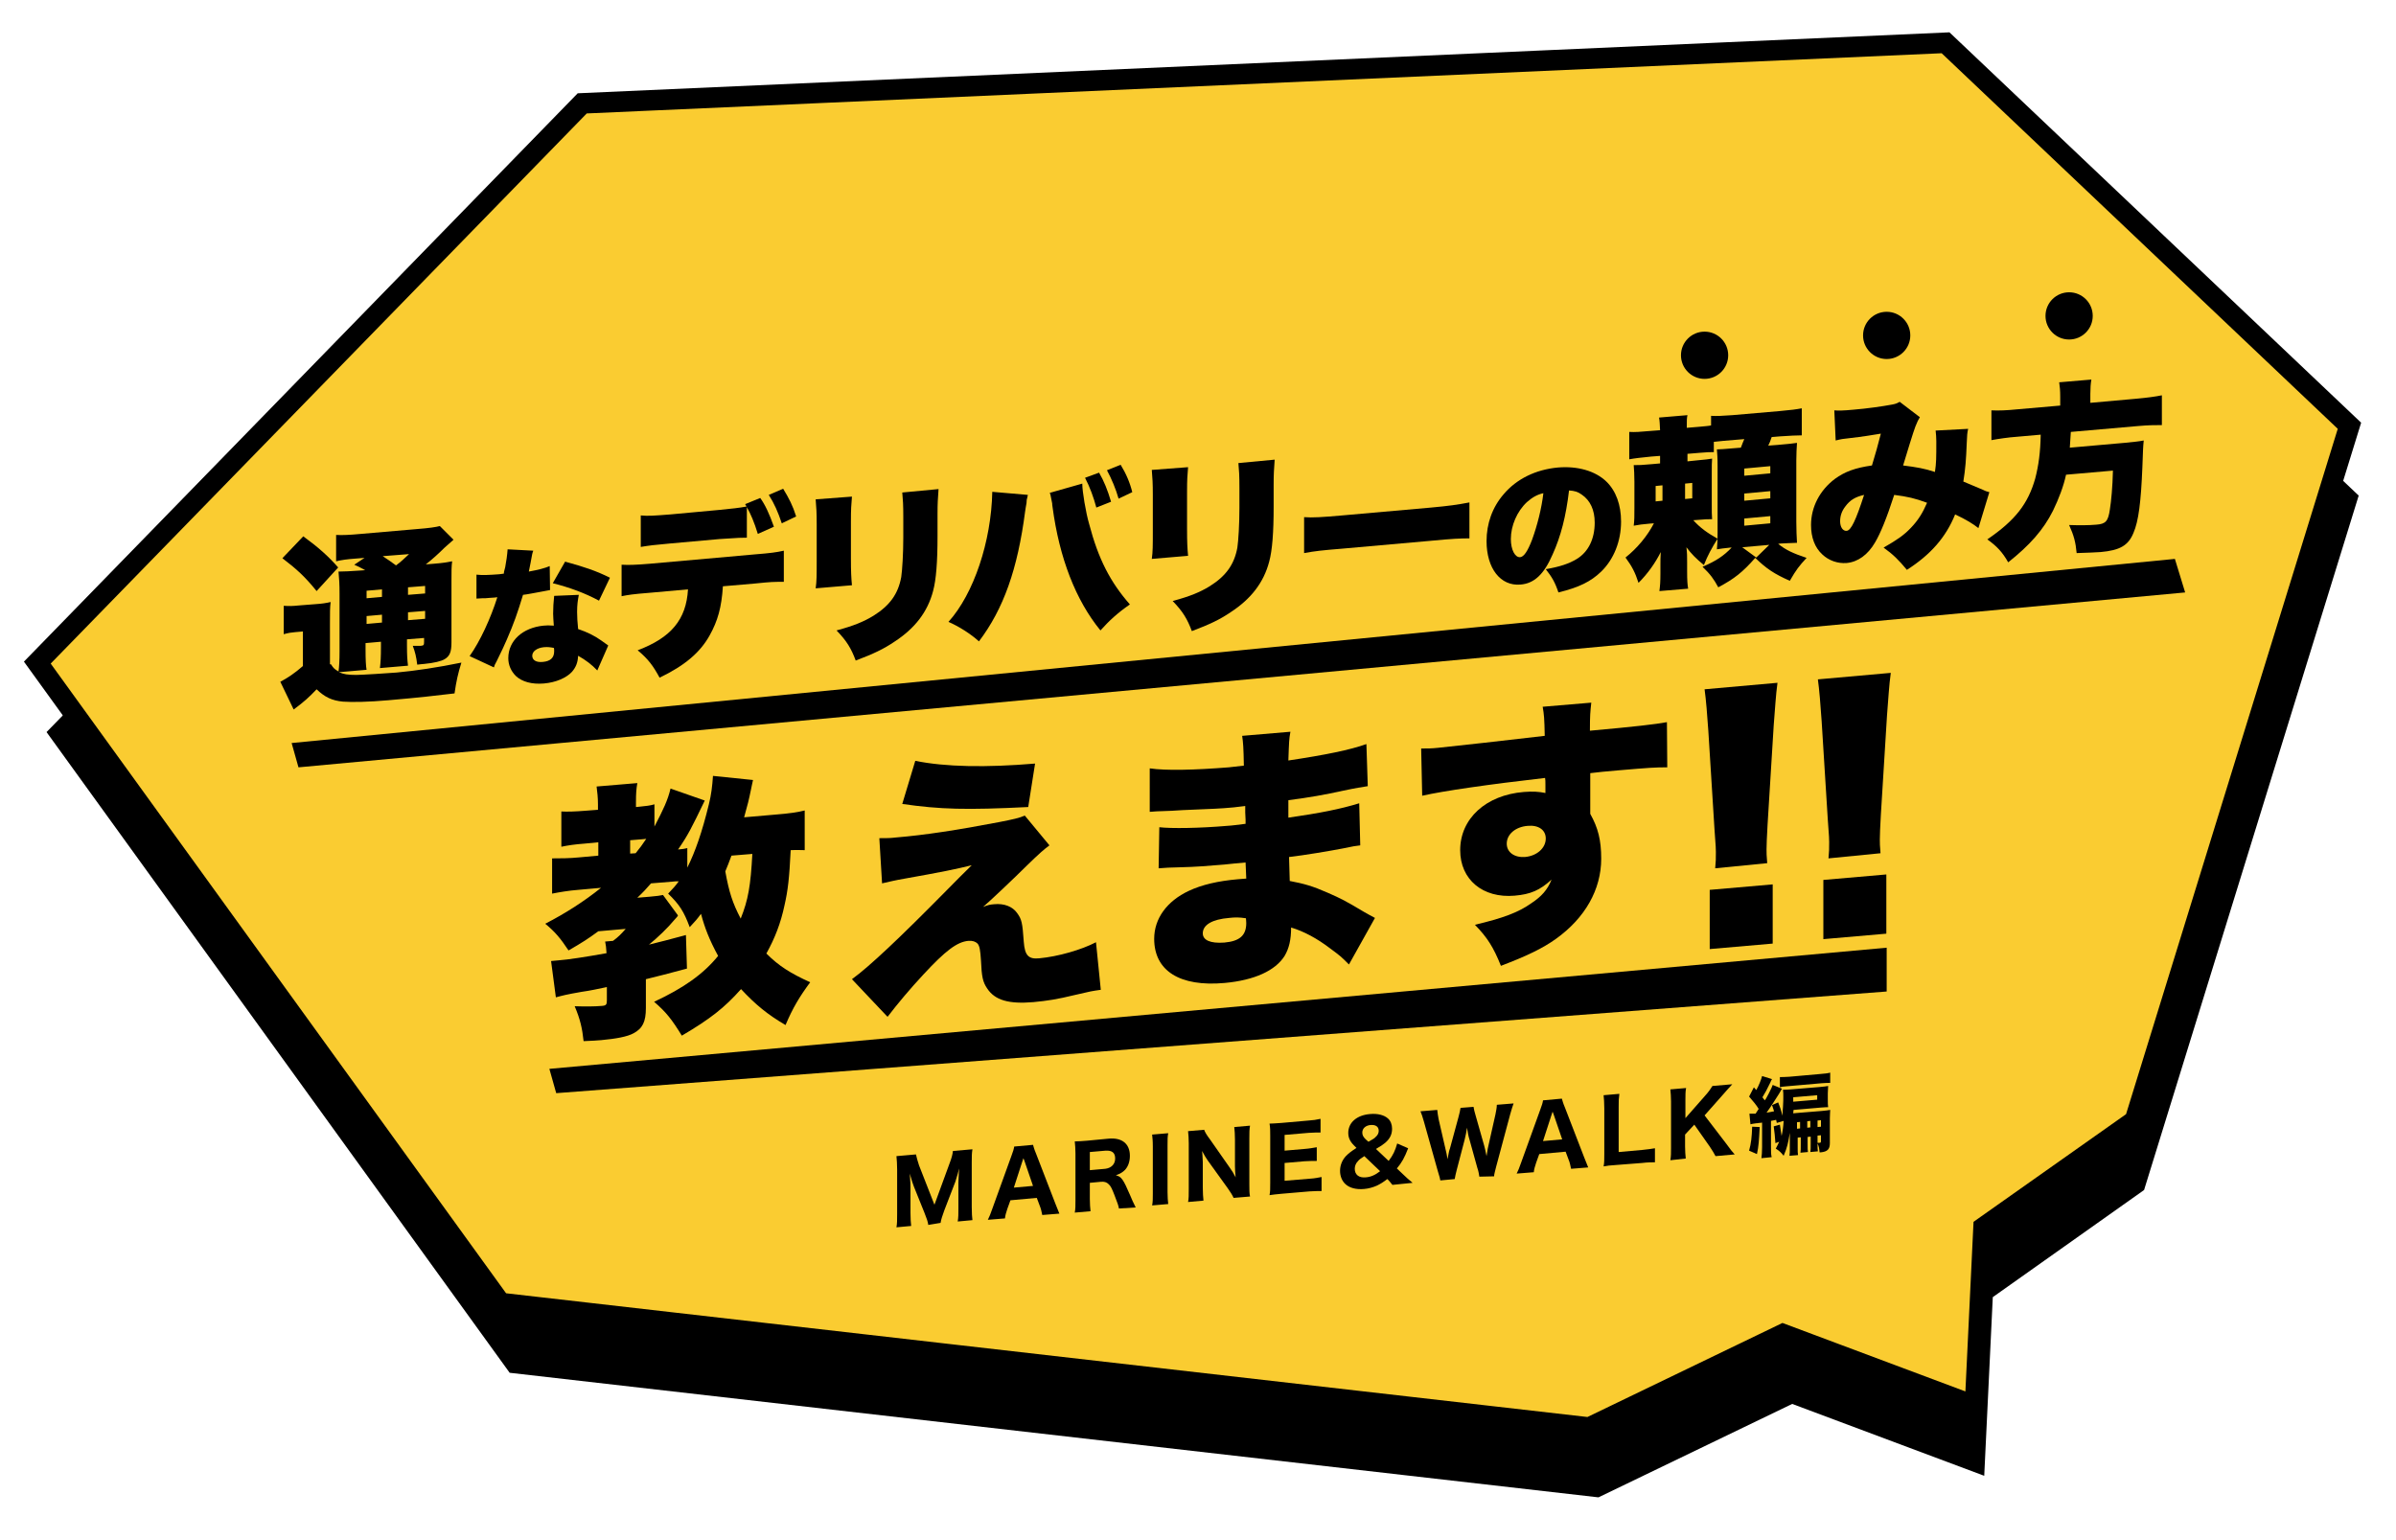 <?xml version="1.0" encoding="utf-8"?>
<!-- Generator: Adobe Illustrator 24.3.0, SVG Export Plug-In . SVG Version: 6.00 Build 0)  -->
<svg version="1.1" id="レイヤー_1" xmlns="http://www.w3.org/2000/svg" xmlns:xlink="http://www.w3.org/1999/xlink" x="0px"
	 y="0px" viewBox="0 0 700 450" style="enable-background:new 0 0 700 450;" xml:space="preserve">
<style type="text/css">
	.st0{fill:#FACC31;stroke:#000000;stroke-width:6;stroke-miterlimit:10;}
</style>
<g>
	<polygon points="172.8,50.6 571.1,32.9 689.1,144.8 626.4,347.7 582.2,379 579.7,431.2 523.6,410.2 467,437.5 148.9,401.1 
		13.6,213.9 	"/>
	<polygon class="st0" points="170.1,30.2 568.4,12.5 686.4,124.4 623.7,327.4 579.5,358.6 577,410.8 520.9,389.8 464.3,417.1 
		146.2,380.7 10.9,193.6 	"/>
	<g>
		<g>
			<path d="M96.7,194.1c0.7,1.1,1,1.4,2.2,2.1c0.2-1.4,0.3-3.3,0.3-5.8v-16.9c0-2.9-0.1-4.2-0.3-6.5c1.7,0,3.3-0.1,6.3-0.3l1.5-0.1
				c-1.6-0.9-1.9-1-3.2-1.6l3-2l-2.5,0.2c-2.7,0.2-4.1,0.4-5.8,0.8v-7.7c1.9,0.1,3.9,0,7.2-0.3l16.2-1.4c3.9-0.3,5.8-0.6,6.9-0.9
				l4,4c-0.7,0.6-0.7,0.6-2.6,2.3c-1.7,1.7-3.8,3.6-5.5,4.9l2.5-0.2c2.5-0.2,3.7-0.4,5.2-0.7c-0.2,1.4-0.2,3-0.2,5.8v17.9
				c0,2.8-0.5,4-2,4.9c-1,0.6-3,1.1-6.1,1.4c-0.3,0-1,0.1-1.9,0.2c-0.3-2.4-0.6-3.6-1.3-5.5c0.9,0,1.7,0,2.3,0c0.9-0.1,1-0.2,1-1.2
				v-1.1l-5,0.4v1.6c0,3.2,0.1,4.3,0.3,6.1l-8.2,0.7c0.2-1.7,0.3-3.2,0.3-6.1v-1.6l-4.5,0.4v1.8c0,3.1,0.1,4.9,0.3,6l-8.1,0.7
				c1.5,0.6,2.5,0.8,5.1,0.8c1.4,0,9.5-0.5,11.8-0.7c5.4-0.5,12.1-1.5,18.9-2.9c-1,3.2-1.5,5.5-2,9c-5.9,0.7-10.1,1.2-19.4,2
				c-5.6,0.5-10.5,0.6-13.2,0.4c-3.2-0.3-5.3-1.3-7.7-3.6c-2.3,2.4-3.5,3.5-6.7,5.9l-3.9-8.1c2.1-1.1,4.2-2.5,6.6-4.6v-10.1
				l-2.3,0.2c-1.1,0.1-1.9,0.2-3.3,0.6v-8.3c1.6,0.1,2.5,0.1,4.4-0.1l5.1-0.4c1.6-0.1,2.9-0.3,4.2-0.6c-0.2,1.6-0.2,3-0.2,6.2V194.1
				z M88.6,156.7c4.5,3.3,7.3,5.8,10.2,9.1l-6.3,6.9c-3.4-4.2-5.8-6.4-10-9.6L88.6,156.7z M107.1,172.6v2.2l4.5-0.4v-2.2
				L107.1,172.6z M107.1,182.3l4.5-0.4v-2.3l-4.5,0.4V182.3z M111.8,162.5c1.6,1,2.2,1.5,3.9,2.7c1.5-1.1,2.3-1.9,3.8-3.3
				L111.8,162.5z M119.2,173.8l5-0.4v-2.2l-5,0.4V173.8z M124.2,178.5l-5,0.4v2.3l5-0.4V178.5z"/>
			<path d="M155.8,160.9c-0.3,0.8-0.3,0.8-0.8,3.6c-0.2,1.1-0.3,1.5-0.5,2.5c2.8-0.5,4.7-1,6.1-1.6l0.1,7c-1,0.2-1,0.2-3.2,0.6
				c-1.2,0.2-3.6,0.7-4.7,0.8c-1.6,5.3-2.7,8.4-4.7,13c-0.9,2.1-1.3,2.9-3,6.4c-0.6,1.1-0.6,1.1-0.8,1.8l-7.1-3.3
				c3.1-4.4,6.1-10.9,8.1-17.2c-0.8,0.1-0.8,0.1-2.4,0.2c-1,0.1-1,0.1-2,0.1c-0.2,0-0.3,0-1.7,0.1v-7c1.7,0.2,3.7,0.1,6.4-0.1
				c0.5,0,0.7-0.1,1.6-0.2c0-0.4,0-0.4,0.4-1.9c0.3-1.5,0.6-3.7,0.7-5.2L155.8,160.9z M174.5,195.9c-1.6-1.7-3.3-3-5.6-4.3
				c-0.1,2.1-0.7,3.4-1.8,4.7c-1.7,1.8-4.7,3.1-8.2,3.4c-3.5,0.3-6.4-0.5-8.2-2.2c-1.4-1.4-2.2-3.2-2.2-5.2c0-5.1,4.2-8.9,10.3-9.5
				c0.9-0.1,1.6-0.1,3,0c-0.1-1.6-0.2-2.5-0.2-3.5c0-1.8,0.1-3.2,0.3-5.2l7.2-0.3c-0.3,1.6-0.5,2.9-0.5,5c0,1.6,0.1,2.9,0.3,5
				c2.7,0.9,4.7,1.9,6.7,3.3c0.1,0.1,0.8,0.6,2.1,1.5L174.5,195.9z M158.9,189.1c-2,0.2-3.4,1.2-3.4,2.5c0,1.3,1.2,2,3.1,1.8
				c2.2-0.2,3.3-1.2,3.3-3.1c0-0.3,0-0.9-0.1-1C160.7,189.1,160,189,158.9,189.1z M175,175.5c-4.1-2.2-8.4-3.8-13.5-5.1l3.6-6.3
				c5.5,1.5,9.1,2.7,13.1,4.7L175,175.5z"/>
			<path d="M211.2,171.3c-0.4,6.2-1.5,10.1-3.9,14.4c-2.8,5-7.3,8.8-14.6,12.3c-1.9-3.5-3.3-5.4-6.4-8c9.8-3.7,14.2-9,14.7-17.8
				l-11.2,1c-5,0.4-6.2,0.6-8.2,1V165c2.1,0.1,3.6,0.1,8.4-0.3l30.3-2.7c5-0.4,6.4-0.6,8.7-1.1v9.1c-3.2,0-3.6,0-8.5,0.5
				L211.2,171.3z M210,149c4.1-0.4,5.9-0.6,8.1-1c-0.2-0.3-0.2-0.4-0.4-0.7l4.4-1.8c1.4,1.9,2.7,4.7,4,8.4l-4.7,2.1
				c-1-3.3-2.1-5.9-3.2-7.8v8.9c-1.6,0-2,0-8,0.4l-14.5,1.3c-4.6,0.4-6.1,0.6-8.5,1v-9.2c2.2,0.2,3.5,0.1,8.7-0.3L210,149z
				 M228.4,152.9c-1.1-3.3-2.2-5.8-3.8-8.3l4.2-1.8c1.7,2.8,2.8,4.9,3.8,8.1L228.4,152.9z"/>
			<path d="M248.9,145.1c-0.2,2.5-0.3,3.5-0.3,7.3v10.8c0,3.9,0.1,5.6,0.3,7.8l-10.6,0.9c0.3-2,0.3-3.9,0.3-8v-10.8
				c0-3.3-0.1-4.8-0.3-7.2L248.9,145.1z M274.2,142.9c-0.2,3.1-0.3,3.9-0.3,7.4v6.4c0,7.5-0.4,12.7-1.3,16
				c-1.6,6.1-5.3,10.9-11.3,14.8c-3.1,2.1-6,3.5-11.3,5.5c-1.3-3.5-2.6-5.7-5.6-8.8c5.2-1.4,8-2.6,10.8-4.3c4.8-3,7.2-6.4,8.1-11.3
				c0.3-2,0.6-6.9,0.6-11.6v-5.7c0-4-0.1-5.1-0.3-7.4L274.2,142.9z"/>
			<path d="M300.3,144.6c-0.1,0.4-0.2,0.8-0.2,0.9c-0.1,0.2-0.2,0.7-0.2,1.5l-0.2,1.1l-0.2,1.3c-2.2,16.9-6.3,28.5-13.5,38
				c-2.4-2.2-5.9-4.4-8.9-5.7c7.4-8.2,12.5-23.5,12.8-38L300.3,144.6z M316.2,141.3c0,0.1,0,0.1,0,0.2c0,2,1,8.2,2,11.6
				c2.7,10.3,6.2,17,11.9,23.5c-3.6,2.5-6,4.7-8.6,7.6c-7.2-8.8-12-21.1-14-36.1c-0.1-0.5-0.1-0.9-0.1-1l-0.4-2l-0.1-0.5
				c0,0-0.1-0.3-0.2-0.6L316.2,141.3z M321.1,138.1c1.4,2.4,2.5,5.1,3.5,8.5l-4.3,1.7c-0.8-3-1.9-6-3.3-8.7L321.1,138.1z
				 M326.8,145.7c-0.8-2.8-2-5.7-3.4-8.3l4-1.6c1.6,2.6,2.7,5.2,3.4,8L326.8,145.7z"/>
			<path d="M347.1,136.5c-0.2,2.5-0.3,3.5-0.3,7.3v10.8c0,3.9,0.1,5.6,0.3,7.8l-10.6,0.9c0.3-2,0.3-3.9,0.3-8v-10.8
				c0-3.3-0.1-4.8-0.3-7.2L347.1,136.5z M372.4,134.3c-0.2,3.1-0.3,3.9-0.3,7.4v6.4c0,7.5-0.4,12.7-1.3,16
				c-1.6,6.1-5.3,10.9-11.3,14.8c-3.1,2.1-6,3.5-11.3,5.5c-1.3-3.5-2.6-5.7-5.6-8.8c5.2-1.4,8-2.6,10.8-4.3c4.8-3,7.2-6.4,8.1-11.3
				c0.3-2,0.6-6.9,0.6-11.6v-5.7c0-4-0.1-5.1-0.3-7.4L372.4,134.3z"/>
			<path d="M380.9,151.1c2.6,0.2,5.5,0,11.2-0.5l26-2.3c5.4-0.5,7.5-0.8,11.2-1.5v10.5c-2.6,0-5,0.1-11.2,0.7l-25.9,2.3
				c-6.1,0.5-7.9,0.7-11.2,1.3V151.1z"/>
			<path d="M453.6,162c-2.5,5.8-5.4,8.5-9.4,8.8c-5.8,0.5-9.9-4.7-9.9-12.7c0-5.1,1.7-9.9,5-13.7c3.8-4.5,9.4-7.2,15.8-7.8
				c5.8-0.5,11,1,14.2,4.1c2.8,2.7,4.3,6.8,4.3,11.7c0,5.7-2.1,11-5.8,14.6c-3,2.9-6.4,4.6-12.5,6.1c-1-3-1.9-4.5-3.7-6.8
				c4.1-0.7,6.8-1.6,9.1-3c3.4-2.1,5.2-5.9,5.2-10.6c0-3.7-1.3-6.5-3.8-8.2c-1.1-0.8-2.1-1.1-3.7-1.2
				C457.5,150.9,456,156.7,453.6,162z M446.1,146.7c-2.9,2.7-4.7,6.9-4.7,10.8c0,3.1,1.2,5.4,2.7,5.3c1.1-0.1,2.2-1.7,3.5-5.1
				c1.5-4.1,2.8-9.2,3.3-13.6C449.1,144.5,447.7,145.3,446.1,146.7z"/>
			<path d="M500.8,132.1c-1.2,0-2,0-4.2,0.2l-3.6,0.3v2.2l2.9-0.3c2.1-0.2,3.2-0.3,4.3-0.5c-0.1,1.2-0.1,1.9-0.1,4.4v8.9
				c0,2.2,0,3.2,0.1,4.4c-1.3,0-2,0-4.1,0.2l-1.4,0.1c2.1,2.3,4.1,3.7,7.1,5.4c-1.7,2.7-2.9,4.9-4,7.7c-2.2-1.8-3.7-3.3-5.1-5.2
				c0.2,1.7,0.2,2.7,0.2,4.4v2.6c0,2.8,0.1,3.9,0.3,5.1l-8.4,0.7c0.2-1.5,0.3-2.7,0.3-5.1v-2.4c0-1.5,0-2.3,0.1-3.9
				c-1.6,3.2-3.8,6.3-6.5,9c-1-3.1-1.9-4.8-3.8-7.4c3.4-2.7,6.4-6.3,8.3-10l-1.3,0.1c-2.3,0.2-2.9,0.3-4.6,0.6
				c0.2-1.5,0.2-2.9,0.2-5.3v-7.5c0-2.2-0.1-3.5-0.2-4.9c1.6,0,2.3,0,5.5-0.3l2.2-0.2v-2.2l-2.6,0.2c-3,0.3-4.8,0.5-6.4,0.8v-8
				c1.6,0.1,3.1,0,6.4-0.3l2.6-0.2c-0.1-1.8-0.1-2.6-0.3-3.7l8.3-0.7c-0.2,0.8-0.2,1.7-0.2,3.4v0.3l3.6-0.3c1.9-0.2,2.6-0.2,3.5-0.4
				v-2.8c1.6,0.1,3.4,0,6.2-0.2l13.9-1.2c3.4-0.3,4.8-0.5,6.4-0.8v7.9c-1.6,0-3.3,0.1-6.4,0.3l-2.4,0.2c-0.4,1.2-0.5,1.5-1,2.5
				l2.7-0.2c3.4-0.3,4.4-0.4,5.7-0.6c-0.1,1.4-0.2,3.3-0.2,5.2v17.9c0,2.2,0.1,4.4,0.2,6.1c-1.9,0.1-3.3,0.1-4.7,0.2l-0.8,0.1
				c2.2,1.8,4.4,2.8,8.3,4.1c-2.2,2.4-3,3.4-4.9,6.7c-4.5-2-6.8-3.5-10.1-6.7c-3.7,4.2-6.1,6.1-10.8,8.6c-1.3-2.4-2.3-3.8-4.6-6
				c4-1.7,6.2-3.2,8.5-5.6l-0.4,0c-1.8,0.2-2.8,0.3-3.9,0.5c0.1-1.5,0.2-2.2,0.2-5v-19.1c0-2.8-0.1-3.8-0.2-5.1
				c1.2,0,1.9-0.1,4.5-0.3l2.5-0.2c0.4-1.1,0.7-1.8,1-2.5l-6,0.5c-1.7,0.2-1.9,0.2-2.9,0.3V132.1z M483.7,142v4.5l2-0.2v-4.5
				L483.7,142z M492.3,145.8l2.1-0.2v-4.5l-2.1,0.2V145.8z M509,159.9l4.1,3l3.8-3.7L509,159.9z M509.6,139l7.6-0.7v-2.1l-7.6,0.7
				V139z M509.6,146.3l7.6-0.7v-2.1l-7.6,0.7V146.3z M509.6,153.6l7.6-0.7v-2.1l-7.6,0.7V153.6z"/>
			<path d="M535.9,119.9c1.1,0.1,2.5,0.1,5.6-0.2c3.8-0.3,8.7-1,11.3-1.5c1.1-0.2,1.5-0.4,2.2-0.8l5.9,4.5c-0.5,0.8-0.7,1.2-1.3,2.7
				c-0.5,1.2-2.7,8.4-3.6,11.4c4,0.5,6.3,0.9,9.3,1.9c0.4-2.7,0.4-4.1,0.4-9c0-1.3-0.1-2-0.2-3.1l9.5-0.5c-0.3,1.3-0.3,1.9-0.4,4
				c-0.2,5.1-0.4,7.6-1,11.4c3.8,1.6,3.8,1.6,5.7,2.4c1,0.5,1.2,0.5,1.9,0.7l-3.2,10.5c-1.5-1.2-3.6-2.5-6.8-4
				c-2.7,6.7-7.2,11.8-14.1,16.2c-2.3-2.8-4-4.5-6.8-6.5c4-2.3,5.9-3.6,8-5.8c2.1-2.2,3.4-4.3,4.7-7.3c-3.5-1.3-5.7-1.8-9.6-2.3
				c-2.2,6.8-4,11.2-5.6,13.9c-2.1,3.6-5,5.7-8.3,6c-2.6,0.2-5.2-0.7-7.1-2.5c-2.2-2-3.3-5-3.3-8.6c0-5.3,2.6-10.2,7-13.5
				c2.9-2.1,5.9-3.2,10.8-3.9c1-3.3,1.8-6.1,2.6-9.3c-2.4,0.4-5.4,0.9-9,1.3c-2,0.2-2.6,0.3-4.2,0.7L535.9,119.9z M539.1,148
				c-1,1.3-1.5,2.7-1.5,4.3c0,1.7,0.8,2.9,1.9,2.8c1.3-0.1,2.7-3.1,5.1-10.5C542,145.2,540.5,146.1,539.1,148z"/>
			<path d="M601.9,115.9c0-1.7-0.1-2.9-0.3-4.2l9.4-0.8c-0.2,1.2-0.3,2.5-0.3,4.2v2.6l13.4-1.2c3.3-0.3,5.5-0.6,7.5-1v8.7
				c-2,0-3.8,0-7.2,0.3l-19.4,1.7c-0.2,2.8-0.2,3-0.3,4.6l15.9-1.4c2.9-0.3,4.2-0.4,5.7-0.7c-0.2,2-0.2,2.4-0.4,7.9
				c-0.4,9.9-1.1,15.7-2.6,19.1c-1.5,3.7-4,5.1-9.6,5.6c-1.4,0.1-3.8,0.2-7,0.3c-0.3-3.2-0.8-5.1-2.2-8.2c3,0.1,5.6,0.1,7.9-0.1
				c2.8-0.2,3.5-1,4-4.4c0.4-2.5,0.8-6.6,0.9-11.4l-13.7,1.2c-0.7,3.3-2.1,7-3.8,10.5c-2.8,5.6-6.8,10.1-13.1,15.1
				c-1.7-3-3.3-4.7-6.1-6.7c8.2-5.6,11.9-10.4,14-17.8c1-3.9,1.5-7.6,1.6-12.8l-6.8,0.6c-2.8,0.2-5.4,0.6-7.6,1v-8.7
				c2.3,0.1,4.5,0,7.5-0.3l12.6-1.1V115.9z"/>
		</g>
		<g>
			<path d="M235.2,248.4c-1.4,0-2-0.1-4.2,0c-0.4,8.2-0.8,11.7-1.8,16.1c-1.1,5.2-2.8,9.6-5.3,14.1c3.7,3.7,7.1,5.8,12.8,8.4
				c-3.1,4.2-5.1,7.5-7.2,12.5c-5.3-3.1-8.8-6-13-10.5c-4.9,5.5-9,8.7-17.3,13.6c-2.9-4.7-4.5-6.8-8.1-9.9c8.6-4,14.4-8.1,18.7-13.4
				c-2.6-4.8-3.9-8.2-5-12.3c-1.1,1.5-1.6,2.1-3.3,3.9c-1.7-4.6-3-6.6-6.3-9.8c1.5-1.6,2.1-2.2,3.1-3.6c-0.9,0-1.1,0-1.9,0.1
				l-6.2,0.5c-1.5,1.7-2.1,2.4-4,4.2l3.6-0.3c2.3-0.2,2.9-0.3,3.9-0.5l4.4,6c-0.2,0.1-0.2,0.2-0.2,0.3c-0.2,0.2-0.2,0.2-0.9,1
				c-1.9,2.3-4.9,5.2-7.4,7.2c3.8-0.9,5.5-1.4,10.8-2.8l0.3,9.8c-5.9,1.6-8,2.1-12,3.1v8.4c0,4.1-1,6-3.6,7.4c-1.8,1-5.1,1.6-9.4,2
				c-1,0.1-2.7,0.2-5.2,0.3c-0.4-3.8-1-6.4-2.6-10.2c3.1,0.1,5.7,0.1,8-0.1c1.2-0.1,1.4-0.4,1.4-1.6v-3.9c-2.9,0.6-4.6,1-7.4,1.4
				c-4.6,0.8-5.6,1.1-7.5,1.6l-1.4-10.6c0.6-0.1,1.4-0.1,2.1-0.2c2.8-0.2,8-1,14.1-2.1c-0.1-1.7-0.2-2.4-0.4-3.4l2.3-0.2
				c1.5-1.1,2.4-2,3.7-3.5l-8,0.7c-3,2.2-4.7,3.3-8.7,5.6c-2.4-3.6-3.9-5.4-6.8-7.8c6-3.1,11.3-6.5,16.3-10.5l-6.7,0.6
				c-2.7,0.2-5.6,0.7-7.6,1.1v-10.3c2.2,0,5.1,0,8-0.3l5.5-0.5v-3.9l-4.2,0.4c-2.7,0.2-4.7,0.5-6.6,0.9v-10.3c1.8,0.1,4.3,0,6.8-0.2
				l3.9-0.3v-1.5c0-2.2-0.2-3.6-0.4-5.3l11.9-1c-0.3,1.7-0.4,3-0.4,5.6v1.4l1-0.1c1.9-0.2,3.1-0.3,4.4-0.7v6.5
				c2.6-5,3.9-7.7,4.7-11.1l10,3.5c-3.9,8.1-4.9,10.1-7.8,14.3c1.4-0.1,1.8-0.2,2.7-0.4v5.7c2.3-4.6,4.3-10.3,6.3-18.5
				c0.7-2.8,1-5.3,1.2-8.3l11.7,1.2c-0.2,1.1-0.4,1.6-0.6,2.8c-0.7,3.4-0.9,4.1-2,8.1l9.2-0.8c3.9-0.3,6.6-0.7,8.5-1.2V248.4z
				 M185.7,249.3c1.3-1.6,1.9-2.4,3.1-4.2c-0.5,0-0.6,0.1-1,0.1l-3.7,0.3v3.9L185.7,249.3z M213.7,250c-0.8,2.2-1.1,2.9-1.8,4.6
				c1.1,6.1,2.1,9.2,4.5,13.8c2.2-5.5,2.9-9.6,3.4-18.9L213.7,250z"/>
			<path d="M256.9,244.9c2.2,0,3.1,0,4.8-0.2c8.5-0.7,18.2-2.2,30.2-4.5c4.1-0.8,5.9-1.2,7.5-1.9l7.2,8.7c-1.5,1.1-2.8,2.2-6.7,6
				c-3.2,3.2-10.9,10.5-12.7,12c1.5-0.6,2-0.7,3.2-0.8c3-0.3,5.4,0.7,6.7,2.5c1.4,1.9,1.6,2.8,2,8.5c0.3,4,1.4,5.1,4.5,4.8
				c5.5-0.5,12.4-2.5,16.6-4.7l1.4,13.9c-2.8,0.4-2.8,0.4-7.5,1.5c-5.4,1.3-8,1.7-12.2,2.1c-7.1,0.6-11.2-0.5-13.5-4
				c-1.3-1.9-1.6-3.5-1.8-8.1c-0.2-3.1-0.4-4.3-1-5c-0.6-0.6-1.5-0.9-2.7-0.8c-3.3,0.3-6.7,2.9-13.1,9.8c-4,4.3-7.6,8.6-10.5,12.4
				l-10.4-11c5.1-3.7,14-12.1,27.6-25.9c3.6-3.7,4.7-4.7,7.4-7.4c-4.4,1.1-8.8,2-19.5,3.9c-2.9,0.5-4.5,0.9-6.7,1.4L256.9,244.9z
				 M267.4,222.3c8.8,1.8,20.7,2,35,0.8l-2,12.7c-18.1,0.9-25.7,0.7-36.8-0.9L267.4,222.3z"/>
			<path d="M335.9,224.5c4.7,0.7,13,0.5,23.1-0.3c1-0.1,2-0.2,4.4-0.5c-0.1-5.3-0.2-6.7-0.5-8.7l14.1-1.2c-0.4,2.2-0.4,2.8-0.6,8.4
				c10.7-1.6,18.1-3.1,22.8-4.8l0.4,12.3c-2.3,0.4-2.8,0.4-7.1,1.3c-5.4,1.2-9.9,2-16.1,2.8c0,2,0,2,0,5.1
				c9.1-1.3,15.2-2.5,20.7-4.2l0.3,12.3c-1.7,0.2-1.7,0.2-5.1,0.9c-3.6,0.7-11.3,2-15.7,2.5c0.1,3.7,0.1,3.7,0.2,7
				c4.2,0.8,6.7,1.5,11,3.4c4.1,1.8,5.1,2.3,10.8,5.7c1.2,0.7,1.8,1,3.1,1.7l-7.6,13.6c-2.4-2.4-2.4-2.4-5.5-4.7
				c-3.8-2.9-7.7-5-11.4-6.1c0,3.6-0.6,6.1-1.9,8.3c-2.7,4.3-8.8,7.1-17.5,7.9c-13.2,1.2-20.6-3.6-20.6-12.9c0-5.9,3.7-11,10.1-14
				c3.8-1.8,8.6-2.9,14.3-3.4c1-0.1,1.3-0.1,2.5-0.2c-0.1-2.7-0.2-4.3-0.2-4.7c-1.7,0.1-5,0.5-6.2,0.6c-4.7,0.4-8.4,0.7-12.9,0.8
				c-3.5,0.1-3.9,0.1-6.3,0.3l0.2-12c3.5,0.4,11.6,0.3,19.8-0.4c1.7-0.1,2.9-0.3,5.4-0.6c0-0.6,0-0.8,0-1.2c0-0.2,0-0.2-0.1-2.1
				c0-1.1,0-1.1,0-1.9c-1.8,0.2-2.6,0.3-3.4,0.4c-4.3,0.4-5.7,0.4-14.9,0.8c-3.1,0.2-3.1,0.2-6,0.3c-1.1,0-1.9,0.1-2.2,0.1
				c-0.3,0-0.8,0.1-1.4,0.1L335.9,224.5z M359.1,268.2c-4.9,0.4-7.7,2-7.7,4.5c0,2,2.2,3,6.3,2.7c4.5-0.4,6.4-2.1,6.4-5.7
				c0-0.5-0.1-1.4-0.1-1.4C362,268,360.9,268,359.1,268.2z"/>
			<path d="M415.2,218.7c2,0,2.9,0,4.9-0.2c2.2-0.2,23.8-2.6,31.2-3.5c-0.1-5.1-0.2-6.2-0.6-8.5l14.2-1.2c-0.3,2.8-0.4,3.7-0.4,8.2
				c13.3-1.2,19.3-1.9,22.5-2.5l0.1,13.2c-3.6,0-5.2,0.1-14.5,0.9c-4.3,0.4-4.8,0.4-8,0.8v10.1c0,0.4,0,0.9,0,1.8
				c2.3,4.1,3.2,7.7,3.2,13.1c0,9-4.7,17.3-13.2,23.4c-3.9,2.8-8.5,5-16.1,7.9c-2.2-5.5-4-8.3-7.6-12c8.1-1.9,12.7-3.6,16.5-6.3
				c3-2,4.7-3.9,5.9-6.9c-3.4,3.1-6.1,4.3-10.8,4.7c-9.3,0.8-15.9-4.7-15.9-13.3c0-9.2,7.5-16.1,18.6-17c2.6-0.2,4.4-0.1,6.3,0.3
				c0-0.8,0-0.8,0-2.5c0-1.1,0-1.1-0.1-1.9c-16.6,1.9-29.7,3.8-35.9,5.2L415.2,218.7z M440.2,246.5c0,2.5,2.2,4.1,5.3,3.9
				c3.5-0.3,6.1-2.6,6.1-5.4c0-2.5-2.1-4-5.3-3.7C442.7,241.6,440.2,243.8,440.2,246.5z"/>
		</g>
		<g>
			<path d="M501.1,253.7c0.2-2.1,0.2-2.7,0.2-4.8c0-1,0-1-0.4-6.5l-1.8-28.8c-0.3-4.5-0.7-9.4-1.1-12.2l21.3-1.9
				c-0.5,3.6-0.7,7.5-1.1,12.4l-1.8,29.1c-0.2,3.7-0.3,5.8-0.3,7.2c0,1,0,1.8,0.2,4L501.1,253.7z M499.5,277.3v-17.3l18.4-1.6v17.3
				L499.5,277.3z"/>
			<path d="M534.2,250.8c0.2-2.1,0.2-2.7,0.2-4.8c0-1,0-1-0.4-6.5l-1.8-28.8c-0.3-4.5-0.7-9.4-1.1-12.2l21.3-1.9
				c-0.5,3.6-0.7,7.5-1.1,12.4l-1.8,29.1c-0.2,3.7-0.3,5.8-0.3,7.2c0,1,0,1.8,0.2,4L534.2,250.8z M532.7,274.4v-17.3l18.4-1.6v17.3
				L532.7,274.4z"/>
		</g>
	</g>
	<circle cx="498" cy="103.8" r="6.9"/>
	<circle cx="551.2" cy="98" r="6.9"/>
	<circle cx="604.5" cy="92.3" r="6.9"/>
	<polygon points="160.5,312.3 551.2,276.9 551.2,289.7 162.5,319.4 	"/>
	<polygon points="85.2,217.1 635.4,163.3 638.4,173.1 87.2,224.2 	"/>
	<g>
		<path d="M271.2,357.9c-0.1-0.9-0.5-2-1.1-3.5l-3.1-7.7c-0.3-0.8-0.7-1.9-1.2-3.8c0.2,2.5,0.2,3.5,0.2,4.1v7.4
			c0,1.8,0.1,2.8,0.2,3.8l-4.3,0.4c0.2-1.1,0.2-2.1,0.2-3.9v-13c0-1.6-0.1-2.8-0.2-3.9l5.7-0.5c0.2,0.9,0.5,2,0.9,3.2l4.5,11.5
			l4.5-12.3c0.5-1.3,0.8-2.4,0.9-3.4l5.7-0.5c-0.2,1.2-0.2,2.2-0.2,3.9v13c0,1.9,0.1,2.9,0.2,3.8l-4.3,0.4c0.2-1.2,0.2-2.1,0.2-3.9
			v-7.5c0-0.6,0.1-1.6,0.2-4.1c-0.1,0.5-0.1,0.5-0.4,1.6c-0.1,0.4-0.6,1.9-0.7,2.3l-3.2,8.3c-0.5,1.4-1,2.8-1.1,3.7L271.2,357.9z"/>
		<path d="M304.5,355c-0.2-1-0.4-1.9-0.7-2.6l-0.9-2.4l-7.7,0.7l-0.9,2.5c-0.4,1.2-0.6,1.9-0.7,2.8l-5,0.4c0.4-0.8,0.8-1.7,1.3-3.2
			l5.6-15.5c0.5-1.3,0.7-2,0.8-2.7l5.5-0.5c0.2,0.6,0.3,1.2,0.9,2.6l5.6,14.5c0.5,1.3,0.9,2.3,1.2,3L304.5,355z M299.4,339.5
			c-0.1-0.2-0.2-0.5-0.4-1.1c-0.2,0.5-0.2,0.7-0.4,1.2l-2.4,7.4l5.6-0.5L299.4,339.5z"/>
		<path d="M326.9,353.1c-0.1-0.7-0.4-1.6-1.3-3.9c-0.7-1.8-1.1-2.7-1.7-3.2c-0.6-0.6-1.3-0.8-2.3-0.7l-3.2,0.3v4.7
			c0,1.6,0.1,2.5,0.2,3.6l-4.6,0.4c0.2-1.1,0.2-1.9,0.2-3.6v-13.7c0-1.5-0.1-2.3-0.2-3.5c1.1,0,2-0.1,3.5-0.2l6.3-0.6
			c4-0.4,6.3,1.5,6.3,5c0,1.7-0.5,3.1-1.4,4.1c-0.7,0.7-1.3,1.1-2.7,1.6c1.6,0.4,2.1,1,4.2,5.9c0.5,1.3,0.8,1.8,1.6,3.5L326.9,353.1
			z M322.9,341.5c1.7-0.2,2.9-1.3,2.9-3c0-1.7-0.9-2.4-2.8-2.3l-4.6,0.4v5.3L322.9,341.5z"/>
		<path d="M341.3,331.1c-0.2,1-0.2,1.8-0.2,3.5v13.7c0,1.6,0.1,2.5,0.2,3.5l-4.7,0.4c0.2-1,0.2-2,0.2-3.5V335c0-1.8-0.1-2.4-0.2-3.5
			L341.3,331.1z"/>
		<path d="M359.3,341.2c0.6,0.8,1.2,1.8,1.7,2.8c-0.1-0.9-0.2-2.2-0.2-3.2V333c0-1.7-0.1-2.6-0.2-3.7l4.6-0.4
			c-0.2,1.1-0.2,2.1-0.2,3.7v13.5c0,1.5,0,2.6,0.2,3.5l-4.8,0.4c-0.3-0.7-0.9-1.7-1.7-2.8l-5.9-8.2c-0.5-0.7-0.9-1.4-1.6-2.7
			c0,0.3,0,0.3,0.1,1.2c0,0.4,0.1,1.5,0.1,2v7.4c0,1.7,0.1,2.9,0.2,3.9l-4.5,0.4c0.2-0.9,0.2-2.1,0.2-3.9v-13.3
			c0-1.4-0.1-2.4-0.2-3.5l4.7-0.4c0.2,0.6,0.7,1.5,1.7,2.8L359.3,341.2z"/>
		<path d="M386.1,348c-0.9,0-1.9,0-3.5,0.1l-8.2,0.7c-1.7,0.2-2.4,0.2-3.5,0.4c0.2-1,0.2-1.9,0.2-3.6v-13.8c0-1.5,0-2.3-0.2-3.5
			c1,0,1.7-0.1,3.5-0.2l7.9-0.7c1.4-0.1,2.2-0.2,3.5-0.5v4c-1.1,0-1.9,0-3.5,0.1l-7,0.6v4.6l5.8-0.5c1.4-0.1,2.4-0.3,3.6-0.5v4
			c-1.1,0-1.9,0-3.6,0.1l-5.8,0.5v5.2l7.3-0.6c1.6-0.1,2.4-0.3,3.5-0.5V348z"/>
		<path d="M406.8,346.2c-0.5-0.6-1-1.3-1.5-1.7c-1.3,1-2,1.4-3,1.9c-1.1,0.5-2.5,0.9-3.8,1c-2.3,0.2-4.2-0.3-5.4-1.4
			c-1-0.9-1.6-2.3-1.6-3.9c0-1.6,0.6-3.1,1.7-4.3c0.8-0.8,1.4-1.3,3.1-2.4l-0.7-0.7c-1.2-1.2-1.7-2.3-1.7-3.7c0-3,2.5-5.2,6.4-5.5
			c2.2-0.2,4.1,0.3,5.2,1.3c0.8,0.7,1.2,1.8,1.2,3c0,1.6-0.6,2.9-2,4.1c-0.6,0.5-1.3,1-2.7,1.8l3.7,3.5c1.3-1.7,1.9-3,2.5-5.1
			l3.2,1.4c-1.1,2.8-1.8,4.1-3.3,5.9l1.9,1.8c0.9,0.9,1.4,1.3,2.7,2.4L406.8,346.2z M398.6,337.8c-1.1,0.7-1.5,1-1.9,1.5
			c-0.6,0.6-0.9,1.4-0.9,2.2c0,1.7,1.2,2.7,3.2,2.5c1.5-0.1,2.8-0.7,4.2-1.8L398.6,337.8z M399.8,333.6c1.6-0.9,1.7-1,2-1.3
			c0.7-0.6,1-1.2,1-1.9c0-1.2-0.9-1.8-2.3-1.7c-1.5,0.1-2.5,1-2.5,2.2c0,0.8,0.3,1.3,1,2L399.8,333.6z"/>
		<path d="M432.2,343.8c-0.1-0.7-0.3-1.8-0.6-2.6l-2.3-8.3c-0.3-0.9-0.5-2.1-0.7-3.4c-0.2,1.2-0.4,2.4-0.7,3.5l-2.3,8.8
			c-0.3,1.2-0.5,2-0.6,2.7l-4.2,0.4c-0.1-0.7-0.2-0.9-0.7-2.6l-4.1-14.6c-0.4-1.4-0.7-2.3-1-3l4.9-0.4c0.1,1,0.2,1.6,0.4,2.7l2,8.7
			c0.2,0.7,0.5,2.2,0.6,3c0.4-2.2,0.5-2.6,0.7-3.1l2.5-9.2c0.3-1.1,0.5-2,0.6-2.7l3.8-0.3c0.1,0.7,0.3,1.5,0.6,2.5l2.5,8.8
			c0.2,0.6,0.4,1.7,0.7,3.1c0.3-2,0.4-2.5,0.6-3.3l2-8.9c0.2-1,0.4-2,0.4-2.8l4.9-0.4c-0.3,0.8-0.6,1.8-1,3.2l-4.1,15.3
			c-0.3,1.3-0.6,2.2-0.6,2.8L432.2,343.8z"/>
		<path d="M459,341.5c-0.2-1-0.4-1.9-0.7-2.6l-0.9-2.4l-7.7,0.7l-0.9,2.5c-0.4,1.2-0.6,1.9-0.7,2.8l-5,0.4c0.4-0.8,0.8-1.7,1.3-3.2
			l5.6-15.5c0.5-1.3,0.7-2,0.8-2.7l5.5-0.5c0.2,0.6,0.3,1.2,0.9,2.6l5.6,14.5c0.5,1.3,0.9,2.3,1.2,3L459,341.5z M454,325.9
			c-0.1-0.2-0.2-0.5-0.4-1.1c-0.2,0.5-0.2,0.7-0.4,1.2l-2.4,7.4l5.6-0.5L454,325.9z"/>
		<path d="M472,340.4c-1.6,0.1-2.5,0.2-3.5,0.4c0.2-1,0.2-2,0.2-3.6v-13.3c0-1.8-0.1-2.8-0.2-3.9l4.6-0.4c-0.2,1.6-0.2,1.9-0.2,3.9
			v13.1l6.8-0.6c1.8-0.2,2.7-0.3,3.8-0.5v4.1c-0.7,0-2.2,0-3.8,0.2L472,340.4z"/>
		<path d="M504.2,334c1.6,2.2,1.8,2.4,2.6,3.3l-5.6,0.5c-0.4-0.8-1.1-1.9-1.7-2.8l-4.5-6.4l-2.7,2.9v3.5c0,1.5,0.1,2.3,0.2,3.5
			L488,339c0.2-1.2,0.2-2.1,0.2-3.5v-13.7c0-1.5-0.1-2.3-0.2-3.5l4.6-0.4c-0.2,1-0.2,2-0.2,3.5v5.3l5.8-6.6c1-1.1,1.6-2,2.1-2.8
			l5.8-0.5c-0.7,0.7-1.9,2.1-2.7,3l-5.4,6.1L504.2,334z"/>
		<path d="M514.1,329.3c-0.2,4-0.3,5.6-0.8,7.9l-2.3-1c0.6-2.1,0.8-4,0.9-7L514.1,329.3z M519.1,328.1c-0.1-0.5-0.1-0.5-0.2-0.9
			c-1,0.2-1,0.2-1.5,0.3v7.4c0,1.7,0,2.4,0.2,3.2l-3,0.3c0.1-0.9,0.2-1.6,0.2-3.2v-7.2c-0.4,0.1-0.7,0.1-0.9,0.1
			c-0.4,0.1-0.7,0.1-0.8,0.1c-0.9,0.1-1.2,0.2-1.7,0.3l-0.3-3.1c0.5,0,0.7,0,1.3,0c0.1,0,0.3,0,0.5,0l0.9-1.4
			c-0.8-1.3-1.6-2.2-2.8-3.6l1.4-2.7l0.7,0.8c0.7-1.2,1.5-3.2,1.7-4.1l2.9,0.9c-0.2,0.3-0.3,0.5-0.5,1c-0.9,1.9-1.6,3.2-2.3,4.3
			c0.3,0.4,0.4,0.6,0.7,0.9c0.3-0.4,0.3-0.4,1.1-1.9c0.9-1.8,1-2,1.2-2.6l2.7,1.1c-0.2,0.3-0.3,0.5-0.8,1.4
			c-0.8,1.3-2.6,4.1-3.7,5.6c1.2-0.2,1.3-0.2,2.2-0.4c-0.2-0.7-0.3-0.9-0.6-1.8l1.8-0.8c0.5,1.2,0.8,2.2,1.3,3.9
			c0-1.1,0-1.9,0.1-2.5c0.1-1.8,0.1-2.1,0.1-2.9c0-1,0-1.6-0.1-2.2c0.7,0,1.1,0,2.3-0.1l8.5-0.7c1.3-0.1,1.8-0.2,2.4-0.3
			c0,0.6-0.1,1.2-0.1,2.2v1.7c0,1.1,0,1.8,0.1,2.3c-0.2,0-0.9,0-2,0.1l-8.1,0.7c0,0.1-0.1,0.4-0.1,1c0.4,0,0.6-0.1,1-0.1l7.4-0.6
			c1.2-0.1,1.8-0.2,2.4-0.3c0,0.7-0.1,1.2-0.1,2.5v7.2c0,1.8-0.7,2.5-2.7,2.7c-0.1,0-0.2,0-0.3,0c-0.1-1.1-0.2-1.8-0.6-2.6
			c0,1.3,0,1.7,0.1,2.3l-2.2,0.2c0.1-0.6,0.1-1,0.1-2.5v-2l-0.9,0.1v2c0,1.5,0,1.8,0.1,2.4l-2.2,0.2c0.1-0.7,0.1-1,0.1-2.5v-2
			l-0.9,0.1v3c0,0.9,0,1.6,0.1,2.1l-2.5,0.2c0.1-0.6,0.1-1.2,0.1-2.1V331c-0.5,3-0.7,4.1-1.8,6.7c-0.7-0.9-1.2-1.4-2.3-2.1
			c0.4-0.8,0.6-1.1,1-2l-1.1,0.4c-0.1-1.7-0.3-3.4-0.5-4.9l1.8-0.5c0.2,1.3,0.3,2.1,0.5,3.3c0.3-1.3,0.5-2.7,0.6-4.4L519.1,328.1z
			 M519.9,314.7c0.7,0,1.6,0,2.9-0.1l9-0.8c1.3-0.1,2.2-0.2,2.9-0.4v3c-0.6,0-1.3,0-2.5,0.1l-10.3,0.9c-1,0.1-1.4,0.1-1.9,0.3V314.7
			z M523.9,321c0,0.1,0,0.4,0,0.9l7-0.6V320l-7,0.6V321z M525.9,327.8l-0.9,0.1v1.9l0.9-0.1V327.8z M528.9,329.4v-1.9l-0.9,0.1v1.9
			L528.9,329.4z M532,329.2v-1.9l-1,0.1v1.9L532,329.2z M531,333.9c0.2,0,0.4,0,0.6,0c0.3,0,0.4-0.1,0.4-0.5v-1.7l-1,0.1V333.9z"/>
	</g>
</g>
</svg>
